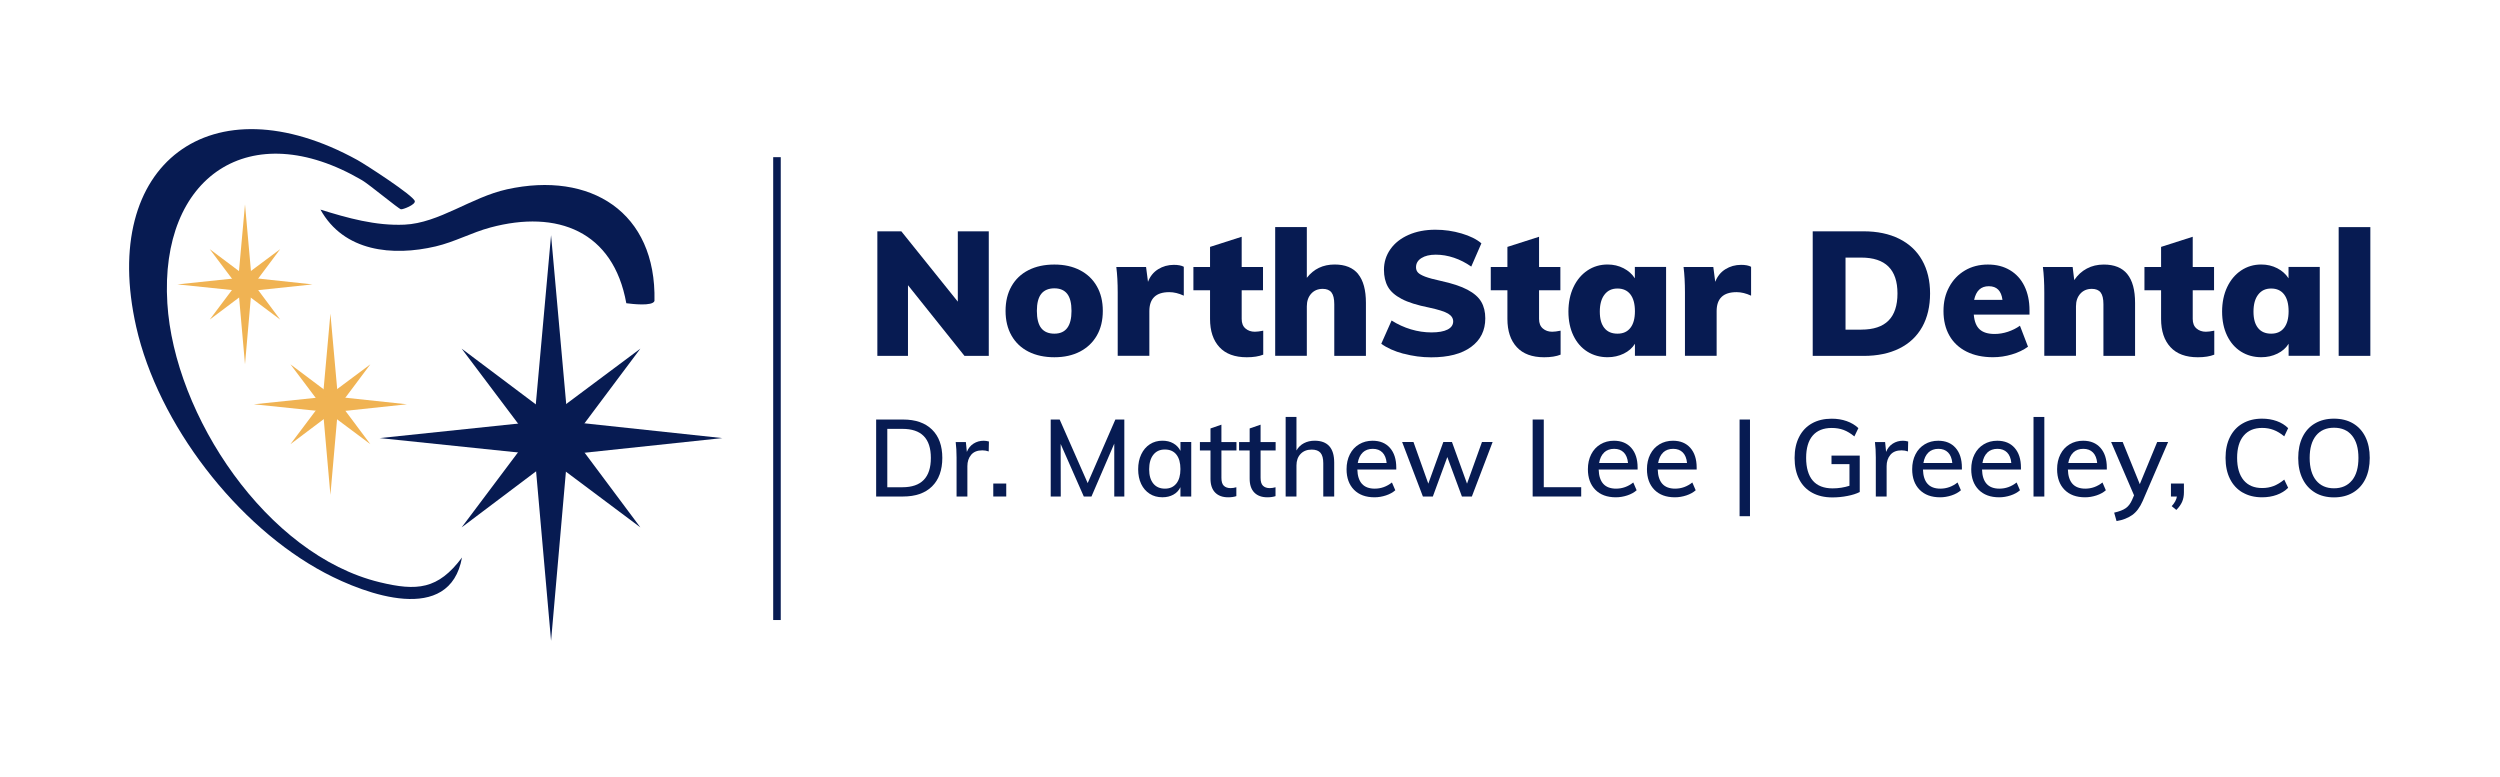 <?xml version="1.0" encoding="UTF-8"?>
<svg id="Layer_1" data-name="Layer 1" xmlns="http://www.w3.org/2000/svg" viewBox="0 0 661.22 205.57">
  <defs>
    <style>
      .cls-1 {
        fill: #071b52;
      }

      .cls-2 {
        fill: #f0b353;
      }
    </style>
  </defs>
  <g>
    <polygon class="cls-1" points="145.75 62.21 140.96 115.27 145.75 169.49 150.51 115.27 145.75 62.21"/>
    <polygon class="cls-1" points="169.37 92.21 142.59 112.2 122.1 139.49 149.35 118.96 169.37 92.21"/>
    <polygon class="cls-1" points="169.37 139.49 149.38 112.71 122.1 92.21 142.62 119.47 169.37 139.49"/>
    <polygon class="cls-1" points="191.05 115.87 146.22 111.07 100.42 115.87 146.22 120.63 191.05 115.87"/>
  </g>
  <g>
    <path class="cls-1" d="M261.52,61.18v32.94h-6.43l-14.94-18.69v18.69h-8.1v-32.94h6.34l14.94,18.6v-18.6h8.19Z"/>
    <path class="cls-1" d="M272.02,93.01c-1.94-.99-3.44-2.41-4.49-4.26-1.05-1.85-1.57-4.02-1.57-6.52s.52-4.67,1.57-6.52c1.05-1.85,2.54-3.27,4.49-4.26,1.94-.99,4.23-1.48,6.85-1.48s4.85.5,6.78,1.5c1.93,1,3.42,2.42,4.46,4.26,1.05,1.84,1.57,4,1.57,6.5s-.52,4.67-1.57,6.5c-1.05,1.84-2.54,3.25-4.46,4.26-1.93,1-4.19,1.5-6.78,1.5s-4.9-.49-6.85-1.48ZM283.4,82.23c0-2.04-.38-3.54-1.13-4.51-.76-.97-1.89-1.46-3.4-1.46s-2.7.49-3.47,1.46c-.77.97-1.16,2.48-1.16,4.51s.39,3.59,1.16,4.56c.77.97,1.93,1.46,3.47,1.46,3.02,0,4.53-2,4.53-6.01Z"/>
    <path class="cls-1" d="M313.1,70.57v7.63c-1.33-.62-2.61-.93-3.84-.93-3.52,0-5.27,1.68-5.27,5.04v11.8h-8.37v-16.75c0-2.53-.12-4.78-.37-6.75h7.87l.51,3.93c.55-1.45,1.45-2.56,2.68-3.33,1.23-.77,2.62-1.16,4.16-1.16,1.14,0,2.02.17,2.64.51Z"/>
    <path class="cls-1" d="M334.11,87.46v6.34c-1.14.46-2.59.69-4.35.69-3.18,0-5.59-.89-7.24-2.68-1.65-1.79-2.48-4.27-2.48-7.45v-7.59h-4.4v-6.15h4.4v-5.32l8.37-2.68v8h5.64v6.15h-5.64v7.59c0,1.11.33,1.95,1,2.52.66.57,1.49.86,2.48.86.55,0,1.29-.09,2.22-.28Z"/>
    <path class="cls-1" d="M359.21,72.49c1.37,1.68,2.06,4.22,2.06,7.61v14.02h-8.37v-13.65c0-1.45-.25-2.49-.74-3.12-.49-.63-1.27-.95-2.31-.95-1.26,0-2.28.42-3.05,1.27-.77.85-1.16,1.97-1.16,3.35v13.09h-8.37v-34.05h8.37v13.42c1.82-2.34,4.27-3.52,7.36-3.52,2.78,0,4.85.84,6.22,2.52Z"/>
    <path class="cls-1" d="M371.21,93.56c-2.41-.65-4.37-1.53-5.88-2.64l2.73-6.15c1.6,1.02,3.31,1.8,5.11,2.34,1.8.54,3.62.81,5.44.81s3.27-.25,4.26-.76c.99-.51,1.48-1.23,1.48-2.15,0-.83-.45-1.52-1.34-2.06-.9-.54-2.58-1.07-5.04-1.6-3.12-.62-5.54-1.38-7.26-2.29-1.73-.91-2.94-1.98-3.63-3.22-.69-1.23-1.04-2.73-1.04-4.49,0-2,.57-3.82,1.71-5.44,1.14-1.62,2.74-2.88,4.81-3.79,2.07-.91,4.43-1.36,7.08-1.36,2.38,0,4.68.33,6.92.99,2.24.66,3.99,1.53,5.25,2.61l-2.68,6.15c-1.45-1.02-2.98-1.8-4.58-2.34-1.6-.54-3.21-.81-4.81-.81s-2.84.3-3.79.9c-.96.6-1.43,1.41-1.43,2.43,0,.56.17,1.02.51,1.39.34.37.97.73,1.9,1.09.93.35,2.31.73,4.16,1.13,2.99.65,5.34,1.43,7.06,2.34,1.71.91,2.92,1.97,3.63,3.19.71,1.22,1.06,2.68,1.06,4.37,0,3.21-1.25,5.73-3.75,7.56-2.5,1.84-6.01,2.75-10.55,2.75-2.47,0-4.9-.32-7.31-.97Z"/>
    <path class="cls-1" d="M412.76,87.46v6.34c-1.14.46-2.59.69-4.35.69-3.18,0-5.59-.89-7.24-2.68-1.65-1.79-2.48-4.27-2.48-7.45v-7.59h-4.4v-6.15h4.4v-5.32l8.37-2.68v8h5.64v6.15h-5.64v7.59c0,1.11.33,1.95,1,2.52.66.57,1.49.86,2.47.86.56,0,1.3-.09,2.22-.28Z"/>
    <path class="cls-1" d="M440.66,70.61v23.5h-8.24v-3.19c-.68,1.11-1.67,1.98-2.96,2.61-1.3.63-2.71.95-4.26.95-2,0-3.79-.49-5.37-1.48-1.57-.99-2.8-2.4-3.68-4.23-.88-1.83-1.32-3.96-1.32-6.36s.45-4.6,1.34-6.48c.89-1.88,2.13-3.35,3.7-4.4,1.57-1.05,3.35-1.57,5.32-1.57,1.54,0,2.95.33,4.23.99,1.28.66,2.27,1.55,2.98,2.66v-3.01h8.24ZM431.22,86.72c.8-1.02,1.2-2.48,1.2-4.4s-.4-3.43-1.2-4.46c-.8-1.03-1.94-1.55-3.42-1.55s-2.59.53-3.42,1.6c-.83,1.06-1.25,2.57-1.25,4.51s.4,3.32,1.2,4.33c.8,1,1.96,1.5,3.47,1.5s2.62-.51,3.42-1.53Z"/>
    <path class="cls-1" d="M463.14,70.57v7.63c-1.33-.62-2.61-.93-3.84-.93-3.52,0-5.27,1.68-5.27,5.04v11.8h-8.38v-16.75c0-2.53-.12-4.78-.37-6.75h7.87l.51,3.93c.55-1.45,1.45-2.56,2.68-3.33s2.62-1.16,4.16-1.16c1.14,0,2.02.17,2.64.51Z"/>
    <path class="cls-1" d="M479.43,61.18h13.46c3.64,0,6.78.66,9.42,1.97,2.64,1.31,4.66,3.2,6.06,5.67,1.4,2.47,2.11,5.4,2.11,8.79s-.69,6.38-2.08,8.86c-1.39,2.48-3.4,4.38-6.04,5.69-2.64,1.31-5.79,1.97-9.46,1.97h-13.46v-32.94ZM492.29,87.18c3.21,0,5.61-.79,7.19-2.38,1.59-1.59,2.38-3.99,2.38-7.19,0-6.32-3.19-9.48-9.58-9.48h-4.16v19.06h4.16Z"/>
    <path class="cls-1" d="M536.8,83.2h-14.76c.15,1.82.68,3.13,1.57,3.93.89.8,2.2,1.2,3.93,1.2,1.17,0,2.34-.19,3.52-.58,1.17-.39,2.24-.92,3.19-1.6l2.13,5.55c-1.17.86-2.59,1.54-4.26,2.04s-3.33.74-5,.74c-2.68,0-5.01-.49-6.99-1.48-1.97-.99-3.49-2.4-4.53-4.23-1.05-1.83-1.57-4-1.57-6.5s.5-4.5,1.5-6.36c1-1.87,2.39-3.32,4.16-4.37,1.77-1.05,3.8-1.57,6.08-1.57s4.16.49,5.83,1.48c1.67.99,2.95,2.4,3.84,4.23.89,1.84,1.34,3.97,1.34,6.41v1.11ZM522.13,79.31h7.5c-.31-2.41-1.51-3.61-3.61-3.61s-3.36,1.2-3.89,3.61Z"/>
    <path class="cls-1" d="M562.64,72.49c1.37,1.68,2.06,4.22,2.06,7.61v14.02h-8.37v-13.65c0-1.45-.25-2.49-.74-3.12-.49-.63-1.27-.95-2.31-.95-1.27,0-2.28.42-3.05,1.27-.77.85-1.16,1.97-1.16,3.35v13.09h-8.38v-16.75c0-2.53-.12-4.78-.37-6.75h7.87l.42,3.47c.89-1.33,2-2.34,3.33-3.05s2.82-1.06,4.49-1.06c2.78,0,4.85.84,6.22,2.52Z"/>
    <path class="cls-1" d="M585.65,87.46v6.34c-1.14.46-2.59.69-4.35.69-3.18,0-5.59-.89-7.24-2.68-1.65-1.79-2.48-4.27-2.48-7.45v-7.59h-4.4v-6.15h4.4v-5.32l8.37-2.68v8h5.64v6.15h-5.64v7.59c0,1.11.33,1.95,1,2.52.66.57,1.49.86,2.47.86.56,0,1.3-.09,2.22-.28Z"/>
    <path class="cls-1" d="M613.55,70.61v23.5h-8.24v-3.19c-.68,1.11-1.67,1.98-2.96,2.61-1.3.63-2.71.95-4.26.95-2,0-3.79-.49-5.37-1.48-1.57-.99-2.8-2.4-3.68-4.23-.88-1.83-1.32-3.96-1.32-6.36s.45-4.6,1.34-6.48c.89-1.88,2.13-3.35,3.7-4.4,1.57-1.05,3.35-1.57,5.32-1.57,1.54,0,2.95.33,4.23.99,1.28.66,2.27,1.55,2.98,2.66v-3.01h8.24ZM604.11,86.72c.8-1.02,1.2-2.48,1.2-4.4s-.4-3.43-1.2-4.46c-.8-1.03-1.94-1.55-3.42-1.55s-2.59.53-3.42,1.6c-.83,1.06-1.25,2.57-1.25,4.51s.4,3.32,1.2,4.33c.8,1,1.96,1.5,3.47,1.5s2.62-.51,3.42-1.53Z"/>
    <path class="cls-1" d="M618.55,60.07h8.38v34.05h-8.38v-34.05Z"/>
  </g>
  <g>
    <path class="cls-1" d="M231.73,110.96h7.12c3.3,0,5.85.89,7.66,2.66s2.72,4.27,2.72,7.49-.91,5.75-2.72,7.54c-1.81,1.78-4.37,2.67-7.66,2.67h-7.12v-20.36ZM238.68,128.87c5.01,0,7.52-2.58,7.52-7.75s-2.51-7.69-7.52-7.69h-4v15.44h4Z"/>
    <path class="cls-1" d="M261.56,116.77l-.06,2.63c-.51-.19-1.08-.29-1.69-.29-1.32,0-2.3.4-2.96,1.19-.66.79-.99,1.79-.99,2.99v8.04h-2.86v-10.35c0-1.51-.08-2.86-.23-4.06h2.69l.26,2.6c.38-.95.97-1.68,1.77-2.19s1.7-.76,2.69-.76c.44,0,.9.07,1.37.2Z"/>
    <path class="cls-1" d="M266.14,127.89v3.43h-3.43v-3.43h3.43Z"/>
    <path class="cls-1" d="M297.37,110.96v20.36h-2.66v-13.99l-6.03,13.99h-2.03l-6.12-13.9.03,13.9h-2.66v-20.36h2.37l7.41,16.82,7.32-16.82h2.37Z"/>
    <path class="cls-1" d="M315.07,116.91v14.41h-2.86v-2.46c-.42.86-1.04,1.52-1.87,1.97-.83.46-1.8.69-2.9.69-1.28,0-2.4-.3-3.36-.92-.96-.61-1.71-1.47-2.25-2.59-.53-1.11-.8-2.42-.8-3.9s.27-2.8.82-3.95c.54-1.14,1.3-2.03,2.27-2.66.97-.63,2.08-.94,3.32-.94,1.11,0,2.07.23,2.89.7s1.45,1.13,1.89,1.99v-2.34h2.86ZM311.14,127.88c.71-.9,1.07-2.18,1.07-3.82s-.36-2.94-1.07-3.83c-.71-.9-1.73-1.34-3.05-1.34s-2.31.46-3.05,1.39c-.73.92-1.1,2.21-1.1,3.85s.37,2.88,1.1,3.77c.73.9,1.76,1.34,3.07,1.34s2.3-.45,3.02-1.36Z"/>
    <path class="cls-1" d="M323.05,119.14v7.24c0,.99.21,1.69.64,2.1.43.41,1.03.62,1.79.62.5,0,1-.08,1.52-.23v2.35c-.63.21-1.34.31-2.15.31-1.49,0-2.64-.42-3.46-1.26-.82-.84-1.23-2.06-1.23-3.66v-7.46h-2.8v-2.23h2.8v-3.6l2.89-1v4.6h3.98v2.23h-3.98Z"/>
    <path class="cls-1" d="M333.41,119.14v7.24c0,.99.21,1.69.64,2.1.43.41,1.03.62,1.79.62.5,0,1-.08,1.52-.23v2.35c-.63.21-1.34.31-2.15.31-1.49,0-2.64-.42-3.46-1.26-.82-.84-1.23-2.06-1.23-3.66v-7.46h-2.8v-2.23h2.8v-3.6l2.89-1v4.6h3.98v2.23h-3.98Z"/>
    <path class="cls-1" d="M352.88,122.35v8.98h-2.89v-8.81c0-1.26-.24-2.17-.73-2.75-.49-.57-1.26-.86-2.33-.86-1.22,0-2.2.38-2.93,1.14s-1.1,1.78-1.1,3.06v8.21h-2.86v-21.05h2.86v8.87c.48-.84,1.13-1.48,1.97-1.92.84-.44,1.78-.66,2.83-.66,3.45,0,5.18,1.93,5.18,5.78Z"/>
    <path class="cls-1" d="M369.3,124.18h-10.3c.1,3.37,1.63,5.06,4.6,5.06,1.66,0,3.17-.54,4.55-1.63l.89,2.06c-.65.57-1.47,1.03-2.47,1.36-1,.33-2.01.5-3.02.5-2.31,0-4.12-.66-5.43-1.99s-1.97-3.14-1.97-5.45c0-1.47.29-2.77.87-3.92s1.4-2.03,2.45-2.66c1.05-.63,2.24-.94,3.57-.94,1.95,0,3.48.63,4.59,1.89,1.11,1.26,1.67,3,1.67,5.23v.49ZM360.43,119.69c-.69.65-1.12,1.57-1.32,2.77h7.64c-.11-1.22-.49-2.15-1.12-2.79-.63-.64-1.48-.96-2.55-.96s-1.97.32-2.66.97Z"/>
    <path class="cls-1" d="M394.78,116.91l-5.49,14.41h-2.63l-3.86-10.44-3.83,10.44h-2.63l-5.49-14.41h3l3.92,11.01,3.97-11.01h2.29l3.98,11.01,3.95-11.01h2.83Z"/>
    <path class="cls-1" d="M405.36,110.96h2.95v17.9h9.9v2.46h-12.84v-20.36Z"/>
    <path class="cls-1" d="M433.13,124.18h-10.3c.1,3.37,1.63,5.06,4.6,5.06,1.66,0,3.17-.54,4.55-1.63l.89,2.06c-.65.57-1.47,1.03-2.47,1.36-1,.33-2.01.5-3.02.5-2.31,0-4.12-.66-5.43-1.99s-1.97-3.14-1.97-5.45c0-1.47.29-2.77.87-3.92s1.4-2.03,2.45-2.66c1.05-.63,2.24-.94,3.57-.94,1.95,0,3.48.63,4.59,1.89,1.11,1.26,1.67,3,1.67,5.23v.49ZM424.27,119.69c-.69.65-1.12,1.57-1.32,2.77h7.64c-.11-1.22-.49-2.15-1.12-2.79-.63-.64-1.48-.96-2.55-.96s-1.97.32-2.66.97Z"/>
    <path class="cls-1" d="M448.75,124.18h-10.3c.1,3.37,1.63,5.06,4.6,5.06,1.66,0,3.17-.54,4.55-1.63l.89,2.06c-.65.57-1.47,1.03-2.47,1.36-1,.33-2.01.5-3.02.5-2.31,0-4.12-.66-5.43-1.99s-1.97-3.14-1.97-5.45c0-1.47.29-2.77.87-3.92s1.4-2.03,2.45-2.66c1.05-.63,2.24-.94,3.57-.94,1.95,0,3.48.63,4.59,1.89,1.11,1.26,1.67,3,1.67,5.23v.49ZM439.88,119.69c-.69.65-1.12,1.57-1.32,2.77h7.64c-.11-1.22-.49-2.15-1.12-2.79-.63-.64-1.48-.96-2.55-.96s-1.97.32-2.66.97Z"/>
    <path class="cls-1" d="M460.1,110.96h2.75v25.57h-2.75v-25.57Z"/>
    <path class="cls-1" d="M491.88,120.52v9.61c-.86.44-1.94.79-3.25,1.04-1.31.26-2.64.39-3.99.39-2.06,0-3.84-.41-5.35-1.24s-2.66-2.03-3.45-3.59c-.79-1.56-1.19-3.43-1.19-5.61s.4-3.99,1.19-5.55c.79-1.56,1.92-2.76,3.4-3.59,1.48-.83,3.22-1.24,5.22-1.24,1.43,0,2.75.21,3.96.64,1.21.43,2.25,1.04,3.1,1.85l-1.06,2.2c-.97-.8-1.93-1.37-2.86-1.72-.93-.34-1.97-.52-3.12-.52-2.21,0-3.89.68-5.05,2.03-1.15,1.35-1.73,3.32-1.73,5.89s.59,4.66,1.77,6.02c1.18,1.36,2.93,2.04,5.23,2.04,1.54,0,3.03-.23,4.46-.69v-5.72h-4.75v-2.26h7.44Z"/>
    <path class="cls-1" d="M504.69,116.77l-.06,2.63c-.52-.19-1.08-.29-1.69-.29-1.32,0-2.3.4-2.96,1.19-.66.79-.99,1.79-.99,2.99v8.04h-2.86v-10.35c0-1.51-.08-2.86-.23-4.06h2.69l.26,2.6c.38-.95.97-1.68,1.77-2.19.8-.51,1.7-.76,2.69-.76.44,0,.9.07,1.37.2Z"/>
    <path class="cls-1" d="M518.9,124.18h-10.3c.1,3.37,1.63,5.06,4.6,5.06,1.66,0,3.17-.54,4.55-1.63l.89,2.06c-.65.57-1.47,1.03-2.47,1.36-1,.33-2.01.5-3.02.5-2.31,0-4.12-.66-5.43-1.99s-1.97-3.14-1.97-5.45c0-1.47.29-2.77.87-3.92s1.4-2.03,2.45-2.66c1.05-.63,2.24-.94,3.57-.94,1.95,0,3.48.63,4.59,1.89,1.11,1.26,1.67,3,1.67,5.23v.49ZM510.04,119.69c-.69.65-1.12,1.57-1.32,2.77h7.64c-.11-1.22-.49-2.15-1.12-2.79-.63-.64-1.48-.96-2.55-.96s-1.97.32-2.66.97Z"/>
    <path class="cls-1" d="M534.52,124.18h-10.3c.1,3.37,1.63,5.06,4.6,5.06,1.66,0,3.17-.54,4.55-1.63l.89,2.06c-.65.57-1.47,1.03-2.47,1.36-1,.33-2.01.5-3.02.5-2.31,0-4.12-.66-5.43-1.99s-1.97-3.14-1.97-5.45c0-1.47.29-2.77.87-3.92s1.4-2.03,2.45-2.66c1.05-.63,2.24-.94,3.57-.94,1.95,0,3.48.63,4.59,1.89,1.11,1.26,1.67,3,1.67,5.23v.49ZM525.65,119.69c-.69.65-1.12,1.57-1.32,2.77h7.64c-.11-1.22-.49-2.15-1.12-2.79-.63-.64-1.48-.96-2.55-.96s-1.97.32-2.66.97Z"/>
    <path class="cls-1" d="M537.84,110.28h2.86v21.05h-2.86v-21.05Z"/>
    <path class="cls-1" d="M557.23,124.18h-10.3c.1,3.37,1.63,5.06,4.6,5.06,1.66,0,3.17-.54,4.55-1.63l.89,2.06c-.65.57-1.47,1.03-2.47,1.36-1,.33-2.01.5-3.02.5-2.31,0-4.12-.66-5.43-1.99s-1.97-3.14-1.97-5.45c0-1.47.29-2.77.87-3.92s1.4-2.03,2.45-2.66c1.05-.63,2.24-.94,3.57-.94,1.95,0,3.48.63,4.59,1.89,1.11,1.26,1.67,3,1.67,5.23v.49ZM548.36,119.69c-.69.65-1.12,1.57-1.32,2.77h7.64c-.11-1.22-.49-2.15-1.12-2.79-.63-.64-1.48-.96-2.55-.96s-1.97.32-2.66.97Z"/>
    <path class="cls-1" d="M573.44,116.91l-6.72,15.59c-.74,1.7-1.67,2.94-2.79,3.73-1.12.79-2.49,1.32-4.13,1.59l-.63-2.23c1.35-.31,2.38-.7,3.07-1.19.7-.49,1.25-1.22,1.67-2.19l.52-1.2-6.06-14.1h3.06l4.52,11.15,4.6-11.15h2.89Z"/>
    <path class="cls-1" d="M577.62,127.89v2.35c0,.9-.15,1.71-.46,2.44s-.82,1.46-1.54,2.19l-1.23-1c.8-.88,1.26-1.73,1.37-2.55h-1.57v-3.43h3.43Z"/>
    <path class="cls-1" d="M593.16,130.28c-1.46-.85-2.58-2.05-3.36-3.62-.78-1.56-1.17-3.41-1.17-5.55s.39-3.96,1.17-5.52c.78-1.56,1.9-2.77,3.36-3.6,1.46-.84,3.17-1.26,5.13-1.26,1.39,0,2.68.21,3.88.64s2.2,1.05,3.02,1.87l-1.03,2.17c-.95-.78-1.89-1.35-2.82-1.7-.92-.35-1.93-.53-3.02-.53-2.12,0-3.75.69-4.9,2.06-1.15,1.37-1.73,3.33-1.73,5.86s.58,4.52,1.73,5.91c1.15,1.38,2.79,2.07,4.9,2.07,1.09,0,2.09-.18,3.02-.53.92-.35,1.86-.92,2.82-1.7l1.03,2.17c-.82.82-1.83,1.44-3.02,1.87s-2.48.64-3.88.64c-1.96,0-3.68-.42-5.13-1.27Z"/>
    <path class="cls-1" d="M612.3,130.28c-1.42-.85-2.52-2.05-3.29-3.62-.77-1.56-1.16-3.4-1.16-5.52s.38-3.99,1.14-5.55c.76-1.56,1.86-2.77,3.29-3.6,1.43-.84,3.11-1.26,5.03-1.26s3.63.42,5.05,1.26c1.42.84,2.51,2.04,3.27,3.6.76,1.56,1.14,3.4,1.14,5.52s-.38,3.99-1.14,5.55c-.76,1.56-1.86,2.77-3.29,3.62s-3.11,1.27-5.03,1.27-3.6-.42-5.02-1.27ZM622.08,127.06c1.13-1.39,1.7-3.37,1.7-5.95s-.57-4.52-1.7-5.91-2.72-2.07-4.76-2.07-3.62.69-4.75,2.07c-1.12,1.38-1.69,3.35-1.69,5.91s.57,4.56,1.7,5.95c1.13,1.39,2.71,2.09,4.73,2.09s3.63-.7,4.76-2.09Z"/>
  </g>
  <path class="cls-1" d="M122.2,147.42c-3.23,18.02-25.53,9.8-36.3,4.09-23.25-12.33-44.06-39.35-49.88-65.08-9.77-43.25,19.96-65.37,58.54-44.09,2.12,1.17,14.83,9.4,15.15,10.85.21.96-3.17,2.26-3.67,2.16-.63-.12-8.38-6.57-10.29-7.69-29.64-17.35-53.55-1.01-51.49,32.54,1.82,29.66,26.3,66.56,56.16,73.79,9.83,2.38,15.45,1.95,21.79-6.56Z"/>
  <path class="cls-1" d="M84.74,55.43c7.15,2.23,14.61,4.33,22.23,3.99,9.16-.41,17.63-7.25,27.13-9.35,22.06-4.86,39.52,6,39,29.53-.48,1.46-6,.79-7.45.6-3.43-19.06-18.23-24.79-35.94-20.03-4.95,1.33-9.48,3.83-14.48,5-11.39,2.67-24.3,1.41-30.48-9.75Z"/>
  <g>
    <polygon class="cls-2" points="87.39 82.95 85.25 106.66 87.39 130.89 89.52 106.66 87.39 82.95"/>
    <polygon class="cls-2" points="97.95 96.36 85.98 105.29 76.82 117.48 89 108.31 97.95 96.36"/>
    <polygon class="cls-2" points="97.95 117.48 89.01 105.52 76.82 96.36 85.99 108.54 97.95 117.48"/>
    <polygon class="cls-2" points="107.63 106.93 87.6 104.79 67.14 106.93 87.6 109.06 107.63 106.93"/>
  </g>
  <g>
    <polygon class="cls-2" points="64.8 54.06 62.91 74.98 64.8 96.36 66.67 74.98 64.8 54.06"/>
    <polygon class="cls-2" points="74.11 65.89 63.55 73.77 55.47 84.53 66.22 76.44 74.11 65.89"/>
    <polygon class="cls-2" points="74.11 84.53 66.23 73.97 55.47 65.89 63.56 76.64 74.11 84.53"/>
    <polygon class="cls-2" points="82.66 75.22 64.98 73.32 46.92 75.22 64.98 77.09 82.66 75.22"/>
  </g>
  <rect class="cls-1" x="204.5" y="41.57" width="2" height="122.42"/>
</svg>